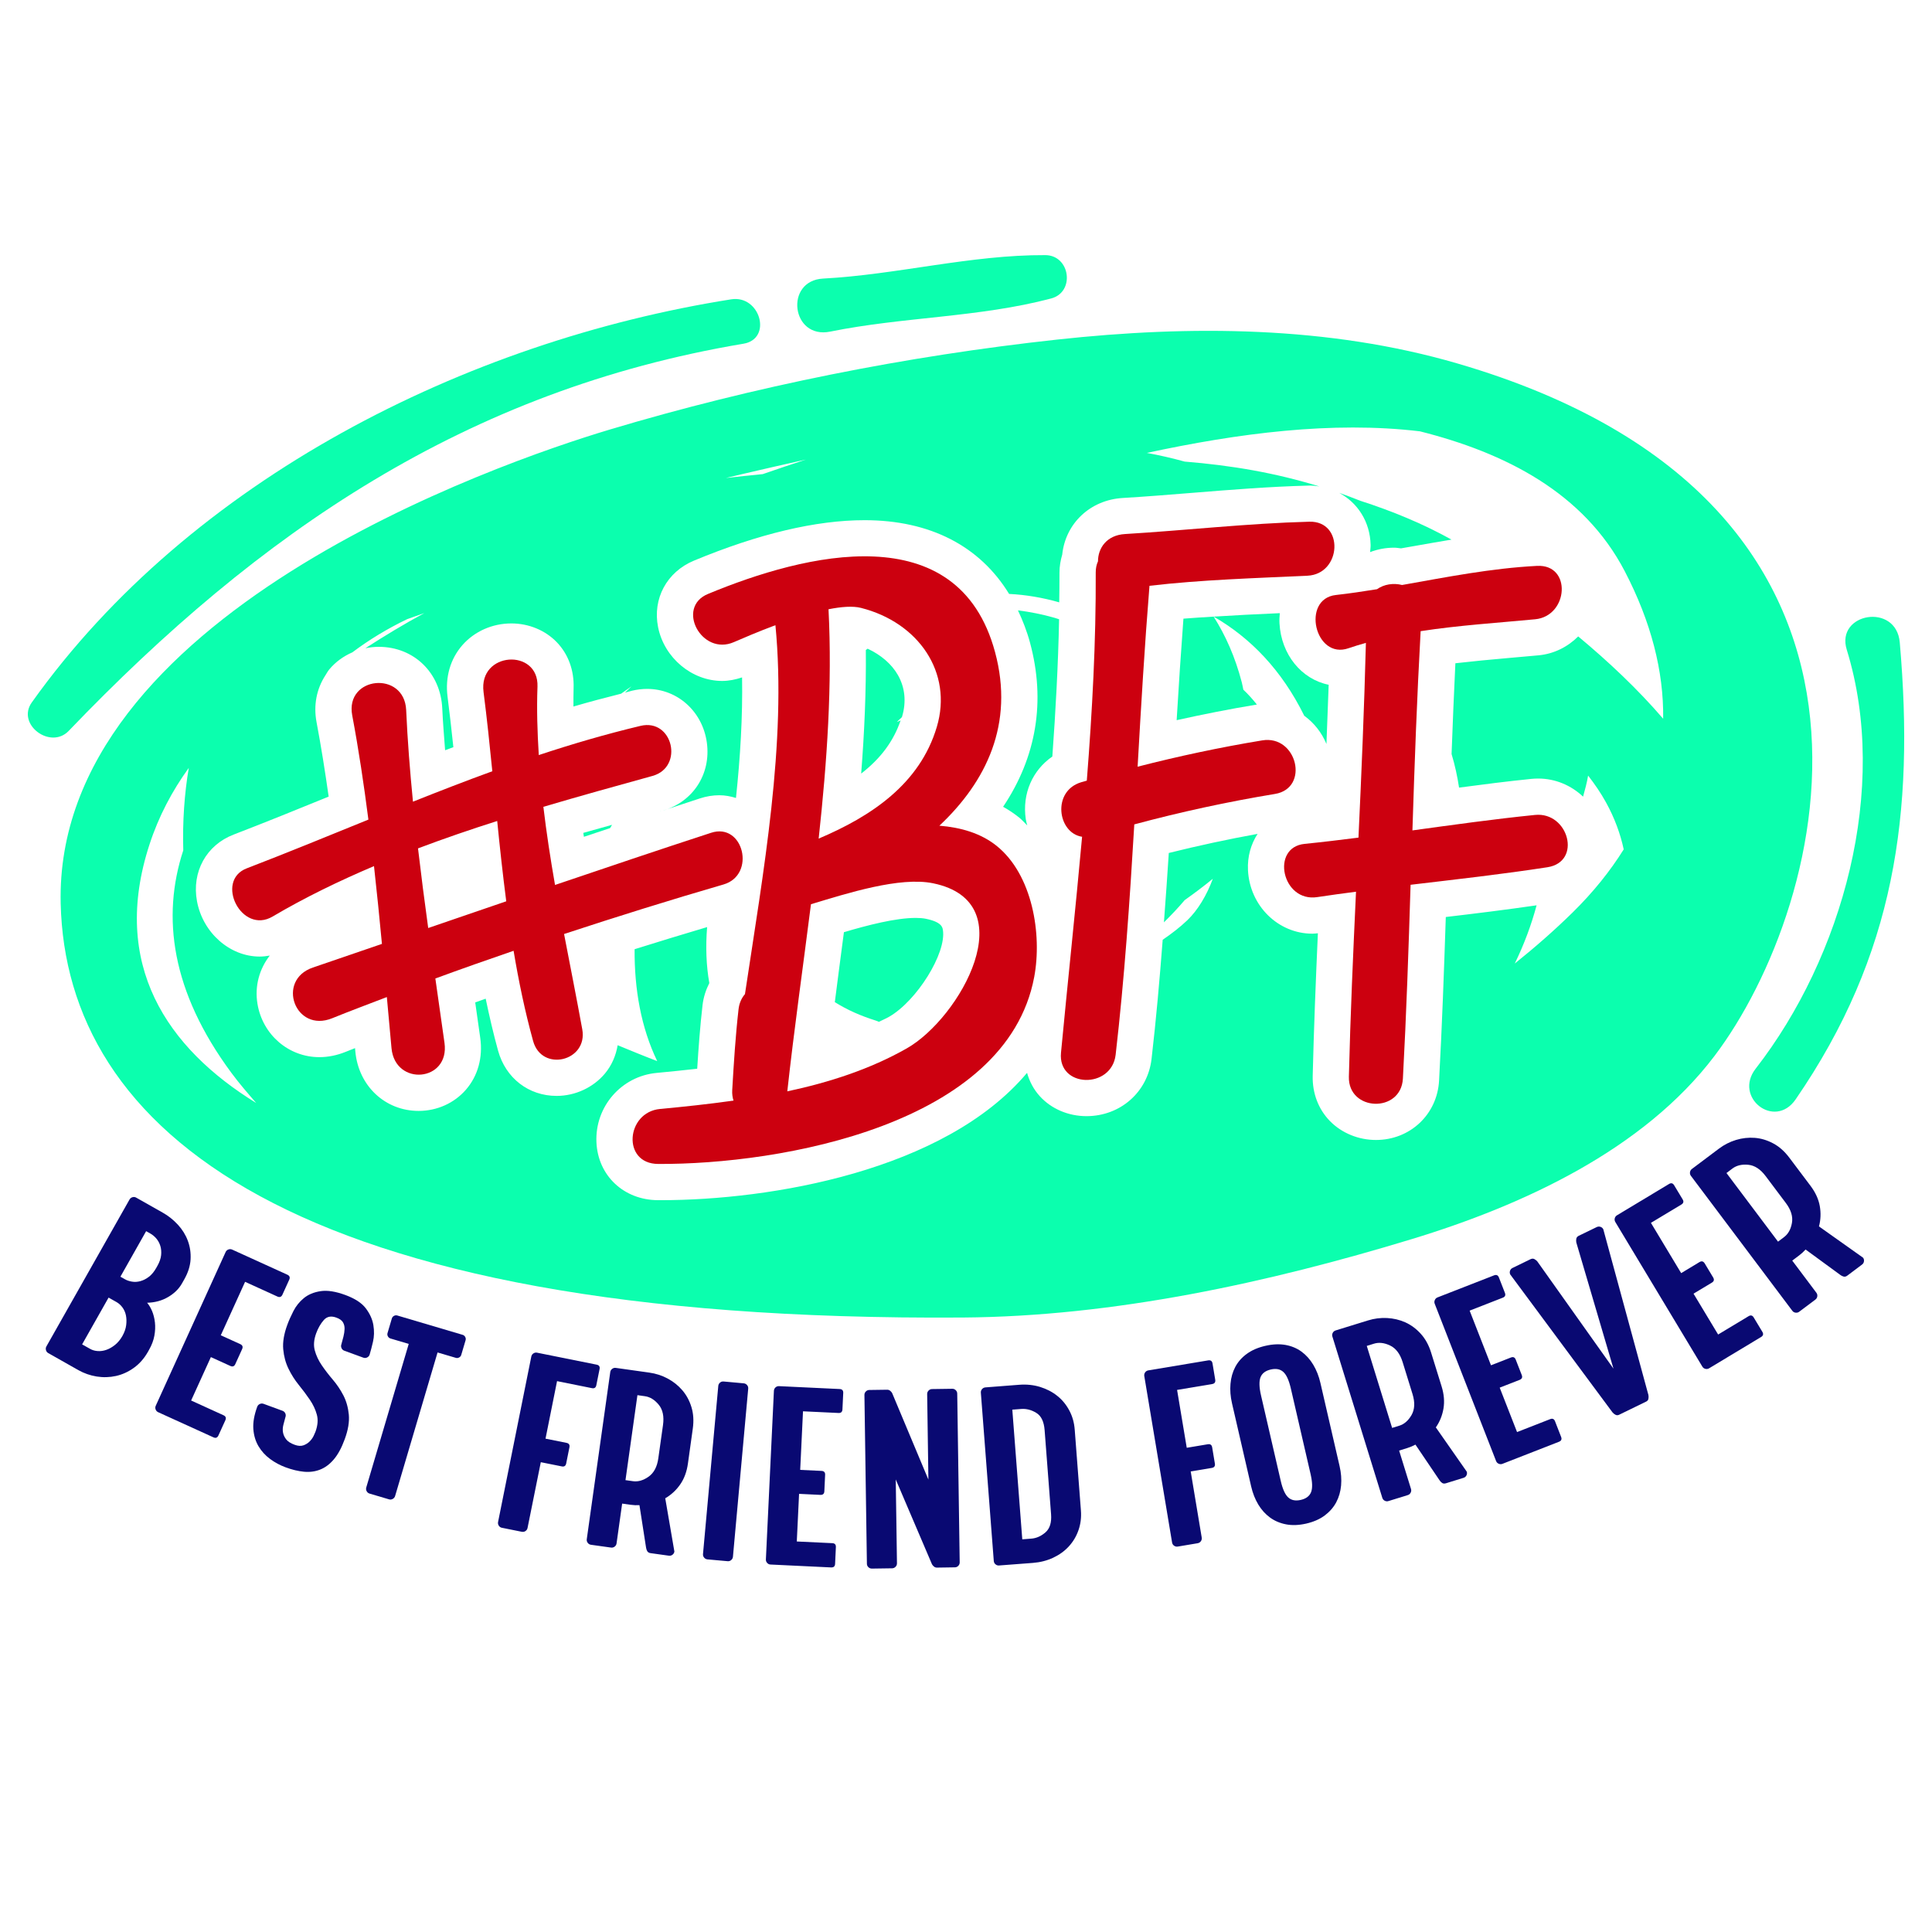 <?xml version="1.0" encoding="utf-8"?>
<!-- Generator: Adobe Illustrator 22.1.0, SVG Export Plug-In . SVG Version: 6.00 Build 0)  -->
<svg version="1.1" xmlns="http://www.w3.org/2000/svg" xmlns:xlink="http://www.w3.org/1999/xlink" x="0px" y="0px"
	 viewBox="22.366 337.079 100 100" enable-background="new 22.366 337.079 100 100" xml:space="preserve">
<g id="background">
	<g>
		<path fill="#0BFFAE" d="M74.286,378.838c0.294,0.163,0.569,0.347,0.826,0.553c0.156,0.124,0.282,0.275,0.424,0.413
			c-0.026-0.108-0.06-0.212-0.076-0.325c-0.195-1.327,0.355-2.54,1.375-3.242c0.173-2.374,0.301-4.748,0.35-7.104
			c-0.076-0.023-0.154-0.053-0.23-0.075c-0.64-0.182-1.274-0.308-1.9-0.387c0.245,0.522,0.462,1.072,0.625,1.675
			C76.497,373.372,76.014,376.263,74.286,378.838z"/>
		<path fill="#0BFFAE" d="M52.588,380.392c0.452-0.152,0.905-0.3,1.357-0.451c0.034-0.056,0.067-0.113,0.101-0.169
			c-0.497,0.14-0.991,0.275-1.489,0.417C52.568,380.257,52.578,380.325,52.588,380.392z"/>
		<path fill="#0BFFAE" d="M56.537,379.079c0.023-0.008,0.047-0.016,0.07-0.023l-0.068,0.019
			C56.538,379.076,56.538,379.078,56.537,379.079z"/>
		<path fill="#0BFFAE" d="M66.94,377.12c1.033-0.801,1.684-1.702,2.041-2.751c-0.063,0.029-0.133,0.052-0.195,0.082
			c0.085-0.088,0.173-0.166,0.26-0.249c0.004-0.012,0.01-0.023,0.013-0.035c0.225-0.758,0.151-1.5-0.216-2.145
			c-0.327-0.575-0.882-1.046-1.568-1.367c-0.031,0.024-0.063,0.044-0.094,0.068C67.202,372.849,67.107,374.984,66.94,377.12z"/>
		<path fill="#0BFFAE" d="M71.171,385.217c-0.023-0.145-0.066-0.415-0.885-0.583c-0.142-0.029-0.318-0.044-0.523-0.044
			c-1.042,0-2.474,0.373-3.716,0.738c-0.091,0.7-0.183,1.398-0.274,2.093c-0.067,0.505-0.131,1.021-0.197,1.531
			c0.318,0.194,0.654,0.377,1.021,0.54c0.363,0.162,0.728,0.295,1.094,0.411c0.053,0.025,0.113,0.042,0.167,0.066
			c0.17-0.087,0.349-0.16,0.515-0.254C69.816,388.894,71.36,386.414,71.171,385.217z"/>
		<path fill="#0BFFAE" d="M97.802,355.892c-6.676-1.947-13.825-1.987-20.714-1.237c-7.795,0.849-15.696,2.421-23.178,4.663
			c-5.774,1.73-28.758,9.675-28.403,24.53c0.277,11.565,11.668,21.675,46.699,21.426c7.798-0.055,15.794-1.796,23.23-4.058
			c5.771-1.755,11.99-4.623,15.671-9.479C117.003,383.958,122.65,363.137,97.802,355.892z M60.768,361.622
			c1.094-0.256,2.198-0.509,3.308-0.755c-0.747,0.246-1.49,0.496-2.23,0.752c-0.638,0.063-1.275,0.131-1.911,0.202
			C60.224,361.75,60.502,361.684,60.768,361.622z M30.105,380.785c0.476-1.458,1.171-2.77,2.032-3.96
			c-0.226,1.33-0.328,2.788-0.285,4.267c-1.127,3.443-0.627,7.305,2.491,11.518c0.404,0.546,0.843,1.054,1.284,1.56
			C31.008,391.327,28.074,387.004,30.105,380.785z M104.054,370.02c-0.536,0.534-1.241,0.901-2.047,0.978
			c-0.525,0.05-1.061,0.096-1.603,0.143c-0.901,0.078-1.807,0.165-2.708,0.268c-0.078,1.571-0.137,3.134-0.197,4.699
			c0.174,0.571,0.298,1.153,0.388,1.738c1.241-0.166,2.49-0.325,3.744-0.452c0.121-0.012,0.238-0.017,0.354-0.017
			c0.89,0,1.708,0.356,2.321,0.937c0.1-0.363,0.2-0.726,0.26-1.091c0.343,0.442,0.658,0.9,0.924,1.384
			c0.455,0.825,0.748,1.638,0.919,2.436c-0.702,1.125-1.577,2.217-2.646,3.267c-0.949,0.932-1.952,1.808-2.993,2.642
			c0.487-0.999,0.859-2.006,1.13-3.014c-1.574,0.228-3.153,0.424-4.7,0.605c-0.093,2.809-0.194,5.646-0.348,8.466
			c-0.094,1.753-1.498,3.075-3.266,3.075h-0.001c-0.905,0-1.774-0.357-2.383-0.98c-0.597-0.612-0.913-1.443-0.891-2.34
			c0.059-2.458,0.159-4.926,0.268-7.379c-0.094,0.008-0.19,0.022-0.28,0.022c0,0,0,0-0.001,0c-1.779-0.001-3.246-1.444-3.337-3.287
			c-0.035-0.709,0.154-1.351,0.497-1.88c-1.54,0.28-3.075,0.61-4.596,0.989c-0.074,1.191-0.164,2.391-0.252,3.59
			c0.377-0.37,0.74-0.754,1.075-1.15c0.496-0.351,0.987-0.719,1.456-1.105c-0.315,0.857-0.779,1.628-1.318,2.145
			c-0.385,0.368-0.82,0.7-1.277,1.013c-0.158,2.055-0.338,4.113-0.576,6.163c-0.198,1.719-1.615,2.966-3.369,2.966
			c-0.938,0-1.819-0.376-2.415-1.032c-0.316-0.347-0.533-0.76-0.66-1.209c-4.275,5.087-13.302,6.59-18.942,6.59h-0.165
			c-1.768-0.009-3.107-1.271-3.182-3c-0.081-1.842,1.29-3.418,3.12-3.587c0.695-0.065,1.395-0.137,2.096-0.216
			c0.07-1.123,0.15-2.19,0.276-3.29c0.048-0.41,0.173-0.792,0.351-1.144c-0.162-0.916-0.195-1.891-0.114-2.898
			c-1.278,0.379-2.526,0.761-3.753,1.145c-0.016,2.074,0.335,4.058,1.17,5.792c-0.688-0.262-1.367-0.543-2.047-0.822
			c-0.092,0.536-0.303,1.039-0.659,1.466c-0.605,0.724-1.539,1.157-2.5,1.157c-0.001,0,0,0-0.001,0c-1.448,0-2.637-0.92-3.03-2.342
			c-0.246-0.894-0.454-1.792-0.641-2.69c-0.181,0.064-0.361,0.129-0.542,0.194l0.26,1.835c0.143,1.016-0.122,1.969-0.743,2.684
			c-0.606,0.697-1.497,1.096-2.446,1.096c-1.734,0-3.112-1.293-3.276-3.075l-0.016-0.175c-0.16,0.064-0.324,0.127-0.483,0.192
			c-0.45,0.182-0.909,0.275-1.364,0.275c-1.59,0-2.936-1.159-3.202-2.755c-0.154-0.925,0.098-1.809,0.636-2.502
			c-0.173,0.03-0.348,0.051-0.525,0.051c-0.001,0-0.001,0-0.001,0c-1.545-0.001-2.938-1.231-3.241-2.863
			c-0.281-1.52,0.481-2.907,1.897-3.451c1.656-0.637,3.289-1.302,4.918-1.965c-0.184-1.299-0.388-2.588-0.627-3.854
			c-0.166-0.882,0.005-1.718,0.45-2.411c-0.003,0.002-0.006,0.004-0.008,0.006c0.004-0.004,0.008-0.007,0.011-0.01
			c0.067-0.104,0.123-0.214,0.203-0.311c0.324-0.39,0.737-0.687,1.199-0.888c0.861-0.648,1.807-1.223,2.833-1.716
			c0.296-0.109,0.593-0.214,0.891-0.316c-1.042,0.564-2.058,1.179-3.052,1.82c0.224-0.045,0.454-0.073,0.689-0.073
			c1.824,0,3.208,1.342,3.291,3.191c0.032,0.715,0.094,1.44,0.147,2.162c0.142-0.054,0.286-0.106,0.428-0.159
			c-0.092-0.873-0.19-1.747-0.301-2.611c-0.13-1.012,0.144-1.961,0.771-2.674c0.627-0.712,1.55-1.12,2.532-1.12
			c0.899,0,1.755,0.354,2.351,0.972c0.595,0.617,0.903,1.46,0.87,2.374c-0.012,0.317-0.006,0.637-0.008,0.955
			c0.814-0.239,1.639-0.456,2.468-0.665c0.181-0.125,0.355-0.257,0.538-0.379c-0.116,0.107-0.226,0.217-0.34,0.325
			c0.123-0.03,0.242-0.069,0.366-0.099c0.26-0.062,0.524-0.094,0.783-0.094c1.573,0,2.872,1.171,3.091,2.784
			c0.221,1.63-0.721,3.071-2.291,3.52c0.644-0.212,1.288-0.427,1.93-0.636c0.334-0.109,0.673-0.164,1.008-0.164
			c0.3,0,0.585,0.057,0.86,0.141c0.224-2.119,0.35-4.21,0.316-6.24c-0.337,0.11-0.679,0.183-1.028,0.183
			c-1.575,0-3.003-1.197-3.32-2.785c-0.294-1.475,0.453-2.859,1.859-3.443c3.342-1.388,6.312-2.093,8.829-2.093
			c3.396,0,5.967,1.343,7.481,3.817c0.866,0.043,1.744,0.192,2.594,0.436c0.006-0.515,0.015-1.03,0.013-1.543
			c-0.001-0.323,0.057-0.632,0.143-0.929c0.165-1.599,1.433-2.828,3.131-2.93c1.204-0.072,2.404-0.169,3.604-0.266
			c1.956-0.158,3.979-0.322,6.004-0.375l0.095-0.002c0.163,0,0.319,0.023,0.474,0.045c-2.28-0.705-4.565-1.092-6.972-1.286
			c-0.641-0.177-1.293-0.328-1.957-0.449c4.708-1.014,9.592-1.661,14.135-1.117c4.416,1.113,8.486,3.174,10.606,7.249
			c1.356,2.607,2.016,5.163,1.984,7.627C107.137,372.75,105.628,371.331,104.054,370.02z"/>
		<path fill="#0BFFAE" d="M97.495,365.009c-1.451-0.807-3.046-1.472-4.719-2.009c-0.366-0.146-0.73-0.283-1.095-0.411
			c0.955,0.511,1.599,1.495,1.628,2.692c0.003,0.128-0.017,0.251-0.027,0.375c0.381-0.146,0.8-0.229,1.245-0.229
			c0.121,0,0.237,0.023,0.355,0.035c0.219-0.039,0.431-0.074,0.654-0.114C96.18,365.233,96.835,365.119,97.495,365.009z"/>
		<path fill="#0BFFAE" d="M86.722,372.778c-0.028-0.128-0.048-0.254-0.082-0.384c-0.341-1.308-0.841-2.43-1.457-3.399
			c-0.521,0.033-1.044,0.062-1.563,0.106c-0.13,1.757-0.247,3.506-0.351,5.254c1.371-0.303,2.747-0.577,4.124-0.804
			c0.011-0.002,0.02-0.001,0.031-0.003C87.204,373.273,86.971,373.013,86.722,372.778z"/>
		<path fill="#0BFFAE" d="M88.592,369.343c-0.01-0.18,0.001-0.354,0.017-0.527l-0.154,0.007c-1.08,0.046-2.175,0.103-3.269,0.172
			c1.904,1.099,3.522,2.764,4.688,5.131c0.502,0.364,0.903,0.866,1.149,1.462c0.042-1.021,0.08-2.043,0.115-3.066
			C89.737,372.238,88.682,370.967,88.592,369.343z"/>
		<path id="XMLID_408_" fill="#0BFFAE" d="M60.214,352.572c-13.725,2.167-27.986,9.324-36.203,20.865
			c-0.808,1.135,0.968,2.457,1.91,1.474c9.853-10.279,20.592-17.634,34.926-20.041C62.362,354.616,61.712,352.335,60.214,352.572z"
			/>
		<path id="XMLID_409_" fill="#0BFFAE" d="M76.471,350.284c-3.849-0.02-7.669,1.01-11.503,1.214
			c-2.01,0.107-1.645,3.156,0.372,2.745c3.759-0.765,7.717-0.73,11.435-1.716C78.023,352.196,77.761,350.29,76.471,350.284z"/>
		<path id="XMLID_410_" fill="#0BFFAE" d="M120.698,370.333c-0.181-2.078-3.332-1.531-2.745,0.372
			c2.215,7.181-0.219,15.907-4.713,21.686c-1.161,1.492,0.982,3.168,2.066,1.594C120.456,386.498,121.467,379.18,120.698,370.333z"
			/>
	</g>
</g>
<g id="pattern-1">
	<g>
		<path fill="#CC000F" d="M73.943,380.854c-0.81-0.646-1.837-0.947-2.954-1.037c2.422-2.276,3.885-5.262,2.881-8.985
			c-1.912-7.093-9.836-5.098-14.862-3.009c-1.672,0.695-0.33,3.221,1.342,2.493c0.471-0.205,1.263-0.545,2.152-0.877
			c0.59,6.094-0.629,12.78-1.577,19.096c-0.172,0.198-0.295,0.458-0.332,0.784c-0.16,1.397-0.245,2.78-0.327,4.184
			c-0.012,0.204,0.016,0.383,0.067,0.543c-1.282,0.181-2.56,0.317-3.802,0.433c-1.764,0.164-1.987,2.836-0.1,2.846
			c6.343,0.034,18.027-2.025,19.465-9.672C76.312,385.443,75.809,382.344,73.943,380.854z M66.929,368.543
			c2.978,0.754,4.764,3.345,3.927,6.159c-0.881,2.962-3.4,4.632-6.116,5.783c0.434-3.983,0.709-7.966,0.51-11.871
			C65.911,368.483,66.505,368.436,66.929,368.543z M69.297,391.345c-1.895,1.076-4.009,1.759-6.18,2.222
			c0.349-3.182,0.811-6.425,1.224-9.685c1.882-0.567,4.596-1.44,6.323-1.084C75.435,383.779,72.063,389.774,69.297,391.345z"/>
		<path fill="#CC000F" d="M87.699,375.401c-2.174,0.358-4.321,0.816-6.45,1.362c0.178-3.122,0.361-6.243,0.614-9.363
			c2.708-0.316,5.458-0.394,8.175-0.522c1.779-0.084,1.911-2.844,0.099-2.796c-3.194,0.085-6.359,0.447-9.544,0.639
			c-0.951,0.057-1.395,0.734-1.395,1.41c-0.074,0.163-0.118,0.352-0.117,0.57c0.016,3.583-0.179,7.184-0.462,10.784
			c-0.096,0.029-0.194,0.053-0.29,0.082c-1.525,0.457-1.227,2.63,0.046,2.823c-0.338,3.741-0.741,7.475-1.092,11.18
			c-0.173,1.824,2.622,1.893,2.829,0.1c0.458-3.969,0.729-7.945,0.965-11.921c2.4-0.644,4.826-1.171,7.283-1.576
			C90.166,377.874,89.503,375.104,87.699,375.401z"/>
		<path fill="#CC000F" d="M101.819,379.26c-2.121,0.214-4.233,0.51-6.346,0.801c0.109-3.44,0.234-6.878,0.425-10.313
			c1.981-0.305,4.022-0.433,5.93-0.616c1.722-0.165,1.905-2.855,0.097-2.763c-2.377,0.122-4.678,0.581-6.989,0.989
			c-0.44-0.112-0.932-0.042-1.295,0.218c-0.707,0.114-1.415,0.22-2.13,0.3c-1.805,0.201-1.09,3.366,0.656,2.755
			c0.294-0.103,0.596-0.19,0.898-0.277c-0.087,3.361-0.227,6.721-0.385,10.08c-0.928,0.118-1.857,0.23-2.788,0.324
			c-1.772,0.178-1.169,3.038,0.656,2.755c0.667-0.104,1.336-0.19,2.005-0.279c-0.149,3.192-0.291,6.383-0.369,9.576
			c-0.044,1.801,2.698,1.898,2.796,0.099c0.181-3.342,0.293-6.688,0.398-10.034c2.364-0.281,4.731-0.544,7.084-0.908
			C104.264,381.687,103.552,379.085,101.819,379.26z"/>
		<path fill="#CC000F" d="M59.175,380.183c-2.703,0.88-5.392,1.791-8.081,2.701c-0.235-1.345-0.443-2.693-0.603-4.044
			c1.89-0.559,3.781-1.083,5.644-1.598c1.645-0.454,1.06-2.993-0.617-2.592c-1.794,0.428-3.543,0.941-5.265,1.511
			c-0.073-1.178-0.111-2.358-0.067-3.541c0.073-1.997-3.062-1.826-2.792,0.278c0.176,1.367,0.318,2.734,0.454,4.101
			c-1.379,0.501-2.745,1.032-4.107,1.575c-0.156-1.588-0.282-3.173-0.352-4.744c-0.092-2.052-3.175-1.754-2.792,0.278
			c0.334,1.772,0.603,3.577,0.837,5.394c-2.086,0.848-4.174,1.706-6.298,2.523c-1.663,0.639-0.272,3.446,1.342,2.493
			c1.676-0.989,3.438-1.841,5.246-2.609c0.149,1.341,0.285,2.685,0.411,4.026c-1.191,0.409-2.382,0.816-3.574,1.224
			c-1.919,0.656-0.919,3.402,0.999,2.624c0.935-0.379,1.884-0.732,2.829-1.096c0.08,0.885,0.159,1.768,0.241,2.644
			c0.185,1.993,3.024,1.744,2.743-0.273c-0.154-1.103-0.314-2.216-0.473-3.332c1.343-0.494,2.694-0.97,4.049-1.434
			c0.262,1.564,0.584,3.122,1.011,4.67c0.448,1.626,2.845,1.05,2.544-0.606c-0.298-1.638-0.626-3.283-0.942-4.933
			c2.743-0.902,5.497-1.763,8.254-2.564C61.512,382.363,60.85,379.637,59.175,380.183z M44.53,385.113
			c-0.189-1.372-0.367-2.747-0.528-4.122c1.351-0.51,2.72-0.979,4.099-1.418c0.138,1.389,0.289,2.775,0.468,4.157
			C47.222,384.189,45.876,384.652,44.53,385.113z"/>
	</g>
</g>
<g id="pattern-2">
	<g id="XMLID_403_">
		<path id="XMLID_276_" fill="#090972" d="M24.864,407.115c-0.06-0.033-0.1-0.084-0.118-0.152c-0.02-0.069-0.012-0.134,0.022-0.194
			l4.302-7.603c0.034-0.061,0.086-0.101,0.154-0.12c0.068-0.019,0.132-0.012,0.192,0.023l1.367,0.773
			c0.295,0.166,0.558,0.376,0.789,0.626c0.23,0.25,0.403,0.528,0.516,0.833c0.114,0.305,0.161,0.628,0.142,0.965
			c-0.02,0.34-0.128,0.682-0.324,1.029l-0.125,0.221c-0.158,0.278-0.396,0.511-0.713,0.697c-0.319,0.188-0.68,0.286-1.087,0.297
			c0.097,0.112,0.182,0.255,0.256,0.428c0.073,0.174,0.123,0.371,0.148,0.591c0.024,0.22,0.015,0.449-0.029,0.688
			c-0.043,0.239-0.136,0.485-0.279,0.736l-0.051,0.092c-0.197,0.347-0.44,0.624-0.73,0.832c-0.29,0.209-0.598,0.349-0.926,0.422
			c-0.327,0.072-0.66,0.082-0.996,0.029c-0.337-0.054-0.653-0.164-0.948-0.329L24.864,407.115z M27.033,406.898
			c0.113,0.065,0.244,0.102,0.393,0.112c0.149,0.01,0.299-0.011,0.449-0.065c0.15-0.052,0.298-0.138,0.445-0.255
			c0.146-0.118,0.274-0.272,0.382-0.462c0.107-0.191,0.172-0.378,0.195-0.56c0.023-0.182,0.018-0.351-0.013-0.506
			c-0.032-0.156-0.093-0.293-0.181-0.412c-0.087-0.117-0.188-0.209-0.3-0.273l-0.417-0.235l-1.37,2.422L27.033,406.898z
			 M28.598,403.161l0.221,0.125c0.113,0.065,0.24,0.108,0.382,0.131c0.141,0.023,0.287,0.014,0.437-0.028
			c0.15-0.042,0.295-0.117,0.437-0.225c0.142-0.109,0.269-0.263,0.382-0.464l0.051-0.091c0.113-0.199,0.178-0.385,0.197-0.559
			c0.018-0.173,0.005-0.333-0.039-0.479c-0.044-0.145-0.113-0.272-0.205-0.382c-0.093-0.109-0.196-0.196-0.309-0.26l-0.222-0.125
			L28.598,403.161z"/>
		<path id="XMLID_280_" fill="#090972" d="M33.794,406.193l1.008,0.458c0.117,0.054,0.15,0.139,0.096,0.258l-0.352,0.775
			c-0.054,0.119-0.14,0.15-0.258,0.096l-1.007-0.458l-1.022,2.247l1.675,0.763c0.118,0.054,0.15,0.139,0.097,0.258l-0.36,0.79
			c-0.054,0.117-0.139,0.148-0.257,0.096l-2.86-1.301c-0.064-0.029-0.108-0.077-0.132-0.143c-0.026-0.066-0.023-0.131,0.007-0.194
			l3.616-7.954c0.029-0.063,0.076-0.107,0.142-0.131c0.066-0.026,0.131-0.024,0.194,0.004l2.859,1.301
			c0.117,0.054,0.15,0.14,0.097,0.258l-0.353,0.776c-0.054,0.117-0.139,0.15-0.258,0.097l-1.674-0.763L33.794,406.193z"/>
		<path id="XMLID_282_" fill="#090972" d="M35.68,409.891c0.025-0.065,0.068-0.112,0.132-0.141c0.064-0.03,0.129-0.033,0.194-0.01
			l0.983,0.361c0.065,0.025,0.114,0.069,0.143,0.131c0.029,0.065,0.032,0.129,0.008,0.195c-0.035,0.125-0.071,0.259-0.106,0.399
			c-0.036,0.141-0.042,0.275-0.019,0.399c0.023,0.126,0.078,0.245,0.164,0.356c0.087,0.112,0.233,0.205,0.439,0.28
			c0.178,0.065,0.331,0.073,0.46,0.026c0.13-0.049,0.238-0.117,0.324-0.208c0.087-0.09,0.153-0.185,0.2-0.284
			c0.047-0.1,0.078-0.169,0.091-0.206c0.12-0.328,0.145-0.625,0.072-0.89c-0.072-0.265-0.194-0.523-0.363-0.771
			c-0.169-0.249-0.358-0.501-0.566-0.758c-0.209-0.257-0.388-0.537-0.536-0.842c-0.149-0.305-0.24-0.64-0.274-1.008
			c-0.034-0.37,0.035-0.793,0.211-1.269c0.079-0.216,0.184-0.453,0.317-0.713c0.132-0.259,0.313-0.483,0.541-0.67
			c0.228-0.186,0.516-0.306,0.865-0.359c0.349-0.053,0.775,0.013,1.281,0.199c0.496,0.183,0.85,0.413,1.061,0.693
			c0.211,0.28,0.341,0.568,0.39,0.868c0.049,0.301,0.043,0.587-0.021,0.862c-0.064,0.273-0.123,0.497-0.175,0.669
			c-0.024,0.066-0.068,0.113-0.132,0.143c-0.064,0.029-0.128,0.033-0.194,0.008l-0.984-0.36c-0.065-0.024-0.113-0.068-0.142-0.133
			c-0.03-0.065-0.032-0.129-0.009-0.194c0.039-0.135,0.076-0.27,0.109-0.407c0.034-0.136,0.053-0.268,0.057-0.393
			c0.004-0.126-0.024-0.241-0.082-0.341c-0.059-0.101-0.172-0.183-0.341-0.244c-0.272-0.101-0.489-0.059-0.652,0.125
			c-0.163,0.186-0.295,0.413-0.394,0.684c-0.12,0.328-0.145,0.625-0.072,0.89c0.072,0.265,0.193,0.523,0.363,0.771
			c0.17,0.249,0.36,0.496,0.571,0.743c0.213,0.249,0.394,0.52,0.547,0.814c0.152,0.296,0.244,0.627,0.28,0.995
			c0.034,0.368-0.035,0.791-0.211,1.269c-0.164,0.45-0.355,0.8-0.569,1.051c-0.214,0.25-0.451,0.426-0.711,0.526
			c-0.26,0.101-0.539,0.137-0.836,0.108c-0.297-0.029-0.61-0.104-0.938-0.225c-0.29-0.106-0.559-0.25-0.805-0.431
			c-0.247-0.181-0.448-0.401-0.603-0.66c-0.154-0.258-0.244-0.557-0.269-0.894C35.455,410.707,35.522,410.322,35.68,409.891z"/>
		<path id="XMLID_284_" fill="#090972" d="M43.522,406.639l-0.946-0.28c-0.058-0.018-0.102-0.054-0.132-0.109
			c-0.03-0.056-0.037-0.113-0.02-0.17l0.225-0.76c0.017-0.057,0.054-0.102,0.109-0.131c0.056-0.031,0.112-0.037,0.17-0.021
			l3.386,1.002c0.057,0.018,0.101,0.053,0.131,0.109c0.031,0.057,0.037,0.112,0.02,0.17l-0.225,0.76
			c-0.017,0.059-0.054,0.101-0.109,0.132c-0.056,0.03-0.112,0.037-0.17,0.02l-0.947-0.279l-2.197,7.431
			c-0.021,0.066-0.062,0.116-0.123,0.15c-0.062,0.034-0.127,0.041-0.194,0.021l-1.004-0.297c-0.068-0.02-0.117-0.061-0.151-0.123
			c-0.034-0.062-0.04-0.126-0.021-0.194L43.522,406.639z"/>
		<path id="XMLID_348_" fill="#090972" d="M49.672,416.165c-0.013,0.068-0.049,0.122-0.108,0.161
			c-0.059,0.04-0.123,0.051-0.192,0.037l-1.026-0.206c-0.068-0.012-0.123-0.049-0.161-0.108c-0.04-0.059-0.052-0.123-0.039-0.191
			l1.721-8.566c0.014-0.068,0.05-0.123,0.109-0.161c0.059-0.038,0.123-0.052,0.191-0.037l3.08,0.619
			c0.127,0.024,0.178,0.102,0.153,0.228l-0.168,0.836c-0.026,0.128-0.102,0.178-0.229,0.152l-1.804-0.363l-0.597,2.978l1.085,0.217
			c0.127,0.026,0.178,0.102,0.153,0.23l-0.168,0.836c-0.026,0.128-0.102,0.178-0.229,0.152l-1.085-0.217L49.672,416.165z"/>
		<path id="XMLID_350_" fill="#090972" d="M57.973,412.832c-0.059,0.424-0.194,0.786-0.401,1.083
			c-0.208,0.299-0.466,0.536-0.773,0.715l0.473,2.755c-0.009,0.069-0.043,0.125-0.098,0.167c-0.057,0.043-0.12,0.06-0.189,0.049
			l-0.948-0.132c-0.079-0.012-0.136-0.046-0.168-0.099c-0.032-0.056-0.054-0.119-0.064-0.191l-0.341-2.193
			c-0.153,0.008-0.303,0.002-0.451-0.019l-0.445-0.062l-0.289,2.059c-0.01,0.07-0.043,0.126-0.099,0.168
			c-0.057,0.043-0.12,0.059-0.189,0.049l-1.037-0.145c-0.069-0.01-0.125-0.043-0.167-0.099c-0.043-0.057-0.059-0.119-0.05-0.188
			l1.216-8.652c0.01-0.069,0.043-0.123,0.1-0.167c0.056-0.043,0.118-0.059,0.187-0.049l1.734,0.244
			c0.336,0.047,0.652,0.148,0.946,0.305c0.295,0.158,0.549,0.359,0.761,0.606c0.212,0.246,0.371,0.537,0.474,0.875
			c0.103,0.337,0.127,0.708,0.07,1.112L57.973,412.832z M55.126,413.745c0.267,0.038,0.537-0.04,0.811-0.233
			c0.274-0.193,0.443-0.512,0.504-0.956l0.242-1.718c0.062-0.445-0.012-0.796-0.222-1.052c-0.211-0.256-0.449-0.403-0.717-0.44
			l-0.385-0.054l-0.618,4.399L55.126,413.745z"/>
		<path id="XMLID_353_" fill="#090972" d="M60.303,417.656c-0.007,0.069-0.037,0.126-0.091,0.172
			c-0.054,0.046-0.116,0.065-0.186,0.058l-1.043-0.094c-0.07-0.007-0.127-0.037-0.172-0.092c-0.045-0.054-0.065-0.115-0.058-0.184
			l0.791-8.701c0.006-0.069,0.036-0.126,0.09-0.172c0.054-0.046,0.116-0.065,0.185-0.058l1.044,0.095
			c0.069,0.007,0.126,0.037,0.172,0.092c0.045,0.054,0.065,0.115,0.058,0.184L60.303,417.656z"/>
		<path id="XMLID_355_" fill="#090972" d="M63.784,413.16l1.105,0.053c0.129,0.006,0.192,0.074,0.185,0.203l-0.04,0.852
			c-0.006,0.129-0.074,0.191-0.203,0.186l-1.105-0.053l-0.118,2.465l1.839,0.087c0.128,0.006,0.19,0.074,0.184,0.203l-0.041,0.867
			c-0.006,0.129-0.073,0.191-0.203,0.186l-3.138-0.15c-0.07-0.002-0.128-0.03-0.175-0.083c-0.048-0.053-0.07-0.113-0.066-0.183
			l0.415-8.725c0.004-0.07,0.031-0.129,0.083-0.177c0.052-0.047,0.114-0.069,0.183-0.065l3.137,0.149
			c0.129,0.005,0.191,0.074,0.185,0.203l-0.041,0.851c-0.006,0.129-0.073,0.192-0.203,0.186l-1.838-0.087L63.784,413.16z"/>
		<path id="XMLID_357_" fill="#090972" d="M70.356,409.235c-0.001-0.069,0.023-0.129,0.073-0.181
			c0.049-0.051,0.109-0.076,0.178-0.077l1.047-0.015c0.07-0.002,0.13,0.023,0.18,0.071c0.051,0.049,0.077,0.109,0.078,0.178
			l0.128,8.735c0.001,0.07-0.024,0.131-0.072,0.181c-0.05,0.051-0.109,0.077-0.179,0.077l-0.928,0.014
			c-0.059,0.001-0.112-0.018-0.157-0.058c-0.046-0.038-0.079-0.077-0.1-0.118l-1.874-4.386l0.063,4.338
			c0.001,0.07-0.023,0.131-0.072,0.181c-0.05,0.051-0.109,0.077-0.179,0.079l-1.047,0.015c-0.07,0.001-0.13-0.023-0.181-0.073
			c-0.051-0.048-0.076-0.109-0.077-0.178l-0.128-8.736c-0.001-0.069,0.023-0.129,0.072-0.179c0.049-0.052,0.109-0.077,0.178-0.079
			l0.928-0.013c0.06-0.001,0.112,0.019,0.158,0.057c0.046,0.039,0.079,0.079,0.099,0.118l1.876,4.477L70.356,409.235z"/>
		<path id="XMLID_359_" fill="#090972" d="M75.129,408.754c0.377-0.028,0.736,0.009,1.074,0.113
			c0.338,0.105,0.636,0.259,0.891,0.465c0.255,0.204,0.462,0.456,0.62,0.755c0.159,0.297,0.251,0.626,0.279,0.984l0.321,4.191
			c0.028,0.358-0.014,0.696-0.125,1.015c-0.11,0.319-0.276,0.598-0.498,0.84c-0.222,0.244-0.491,0.438-0.81,0.588
			c-0.319,0.15-0.666,0.239-1.044,0.269l-1.76,0.134c-0.07,0.005-0.131-0.014-0.185-0.061c-0.054-0.045-0.082-0.103-0.088-0.172
			l-0.669-8.711c-0.006-0.068,0.015-0.131,0.061-0.185c0.046-0.053,0.103-0.082,0.173-0.089L75.129,408.754z M76.435,411.1
			c-0.034-0.439-0.176-0.735-0.429-0.89c-0.252-0.155-0.513-0.223-0.781-0.203l-0.462,0.035l0.516,6.713l0.462-0.036
			c0.269-0.02,0.515-0.13,0.74-0.327c0.225-0.197,0.321-0.509,0.288-0.938L76.435,411.1z"/>
		<path id="XMLID_362_" fill="#090972" d="M84.567,416.663c0.011,0.069-0.004,0.132-0.044,0.189
			c-0.041,0.058-0.097,0.092-0.165,0.104l-1.033,0.173c-0.069,0.01-0.132-0.004-0.189-0.045c-0.057-0.041-0.092-0.096-0.103-0.165
			l-1.439-8.617c-0.011-0.069,0.004-0.133,0.044-0.19c0.042-0.057,0.097-0.091,0.166-0.103l3.098-0.517
			c0.128-0.021,0.203,0.033,0.224,0.161l0.14,0.84c0.021,0.128-0.032,0.203-0.159,0.224l-1.815,0.304l0.5,2.995l1.092-0.183
			c0.128-0.021,0.203,0.033,0.224,0.161l0.14,0.84c0.021,0.128-0.032,0.203-0.159,0.224l-1.092,0.182L84.567,416.663z"/>
		<path id="XMLID_364_" fill="#090972" d="M87.858,406.74c0.379-0.088,0.726-0.103,1.04-0.048c0.315,0.056,0.592,0.171,0.832,0.346
			c0.239,0.175,0.443,0.402,0.61,0.68c0.167,0.28,0.291,0.593,0.371,0.944l0.991,4.299c0.081,0.351,0.107,0.684,0.079,1.003
			c-0.029,0.32-0.113,0.61-0.252,0.873c-0.139,0.262-0.338,0.489-0.595,0.683c-0.258,0.192-0.576,0.331-0.955,0.419
			c-0.379,0.087-0.727,0.101-1.042,0.041c-0.316-0.06-0.594-0.178-0.834-0.353c-0.24-0.175-0.443-0.399-0.608-0.673
			c-0.165-0.274-0.288-0.586-0.369-0.937l-0.991-4.3c-0.081-0.35-0.108-0.686-0.079-1.011c0.027-0.323,0.111-0.616,0.25-0.879
			c0.139-0.261,0.338-0.487,0.597-0.674C87.16,406.965,87.479,406.827,87.858,406.74z M89.696,414.714
			c0.272-0.063,0.448-0.196,0.53-0.399c0.081-0.203,0.073-0.519-0.026-0.945l-1.019-4.418c-0.098-0.428-0.228-0.715-0.39-0.861
			c-0.162-0.148-0.379-0.189-0.65-0.127c-0.272,0.063-0.449,0.196-0.53,0.399c-0.081,0.203-0.073,0.519,0.026,0.945l1.019,4.417
			c0.098,0.429,0.228,0.716,0.39,0.862C89.207,414.734,89.424,414.776,89.696,414.714z"/>
		<path id="XMLID_367_" fill="#090972" d="M96.982,408.834c0.127,0.409,0.159,0.793,0.098,1.152
			c-0.061,0.358-0.192,0.683-0.395,0.975l1.601,2.292c0.021,0.068,0.015,0.132-0.018,0.194c-0.032,0.062-0.082,0.103-0.149,0.124
			l-0.915,0.283c-0.076,0.023-0.14,0.018-0.193-0.018c-0.053-0.035-0.099-0.083-0.139-0.145l-1.243-1.839
			c-0.134,0.072-0.272,0.131-0.415,0.175l-0.429,0.134l0.614,1.985c0.021,0.068,0.015,0.132-0.018,0.194
			c-0.033,0.063-0.082,0.105-0.149,0.125l-1.001,0.309c-0.066,0.021-0.131,0.014-0.193-0.018c-0.062-0.034-0.104-0.084-0.124-0.15
			l-2.583-8.346c-0.021-0.067-0.015-0.131,0.018-0.194c0.033-0.062,0.082-0.103,0.149-0.124l1.673-0.517
			c0.324-0.101,0.653-0.142,0.986-0.126c0.335,0.018,0.65,0.091,0.946,0.223c0.297,0.134,0.564,0.33,0.801,0.592
			c0.237,0.261,0.417,0.586,0.537,0.977L96.982,408.834z M94.794,410.873c0.257-0.08,0.468-0.264,0.635-0.556
			c0.165-0.291,0.181-0.653,0.049-1.081l-0.513-1.658c-0.133-0.428-0.349-0.713-0.649-0.856c-0.299-0.143-0.578-0.174-0.835-0.094
			l-0.371,0.115l1.312,4.244L94.794,410.873z"/>
		<path id="XMLID_419_" fill="#090972" d="M99.539,407.746l1.03-0.402c0.12-0.048,0.205-0.011,0.252,0.111l0.31,0.794
			c0.048,0.12,0.011,0.204-0.11,0.252l-1.031,0.402l0.898,2.299l1.714-0.669c0.121-0.048,0.205-0.01,0.252,0.111l0.315,0.809
			c0.047,0.12,0.01,0.204-0.11,0.251l-2.927,1.143c-0.065,0.025-0.13,0.023-0.194-0.005c-0.065-0.028-0.11-0.075-0.135-0.14
			l-3.176-8.139c-0.026-0.065-0.024-0.129,0.005-0.194c0.027-0.065,0.074-0.11,0.139-0.136l2.927-1.142
			c0.12-0.046,0.205-0.01,0.251,0.11l0.31,0.795c0.047,0.122,0.01,0.206-0.111,0.252l-1.714,0.669L99.539,407.746z"/>
		<path id="XMLID_422_" fill="#090972" d="M106.172,410.306c-0.063,0.031-0.123,0.033-0.181,0.005
			c-0.058-0.028-0.111-0.068-0.159-0.123l-5.295-7.141c-0.031-0.063-0.034-0.128-0.012-0.195c0.023-0.066,0.067-0.114,0.13-0.144
			l0.928-0.452c0.072-0.034,0.137-0.038,0.194-0.011c0.057,0.028,0.11,0.069,0.159,0.123l3.943,5.552l-1.924-6.532
			c-0.012-0.072-0.011-0.138,0.002-0.201c0.015-0.062,0.057-0.11,0.128-0.146l0.929-0.45c0.063-0.029,0.128-0.034,0.194-0.011
			c0.066,0.023,0.114,0.066,0.145,0.128l2.335,8.578c0.012,0.072,0.012,0.138-0.002,0.201c-0.014,0.062-0.053,0.109-0.115,0.138
			L106.172,410.306z"/>
		<path id="XMLID_447_" fill="#090972" d="M109.383,402.976l0.948-0.572c0.112-0.067,0.2-0.043,0.268,0.066l0.44,0.731
			c0.066,0.112,0.044,0.201-0.067,0.267l-0.949,0.571l1.273,2.115l1.576-0.949c0.111-0.067,0.2-0.045,0.266,0.066l0.448,0.744
			c0.067,0.111,0.045,0.2-0.066,0.267l-2.691,1.62c-0.06,0.036-0.124,0.045-0.192,0.029c-0.069-0.017-0.12-0.055-0.157-0.115
			l-4.505-7.486c-0.036-0.06-0.046-0.125-0.029-0.192c0.018-0.068,0.056-0.12,0.116-0.156l2.691-1.619
			c0.111-0.068,0.2-0.046,0.267,0.066l0.44,0.73c0.067,0.111,0.044,0.2-0.066,0.267l-1.576,0.948L109.383,402.976z"/>
		<path id="XMLID_505_" fill="#090972" d="M116.077,398.456c0.258,0.342,0.418,0.694,0.481,1.05c0.063,0.359,0.049,0.71-0.042,1.052
			l2.281,1.618c0.042,0.056,0.058,0.119,0.048,0.188c-0.01,0.07-0.043,0.126-0.098,0.167l-0.766,0.575
			c-0.064,0.048-0.126,0.064-0.189,0.048c-0.062-0.015-0.122-0.046-0.179-0.09l-1.79-1.311c-0.102,0.114-0.213,0.216-0.332,0.305
			l-0.358,0.27l1.248,1.662c0.042,0.056,0.059,0.119,0.048,0.188c-0.01,0.07-0.043,0.126-0.099,0.168l-0.837,0.628
			c-0.056,0.043-0.119,0.058-0.189,0.048c-0.07-0.008-0.126-0.042-0.168-0.098l-5.248-6.983c-0.042-0.056-0.058-0.119-0.048-0.189
			c0.01-0.07,0.043-0.126,0.098-0.167l1.4-1.052c0.27-0.203,0.567-0.354,0.886-0.451c0.321-0.097,0.642-0.132,0.967-0.108
			c0.324,0.024,0.642,0.119,0.953,0.285c0.311,0.165,0.589,0.411,0.835,0.738L116.077,398.456z M114.707,401.112
			c0.215-0.161,0.352-0.406,0.41-0.737c0.057-0.33-0.049-0.675-0.319-1.033l-1.042-1.387c-0.269-0.36-0.57-0.555-0.9-0.587
			c-0.33-0.032-0.603,0.032-0.818,0.193l-0.31,0.234l2.669,3.552L114.707,401.112z"/>
	</g>
</g>
</svg>
